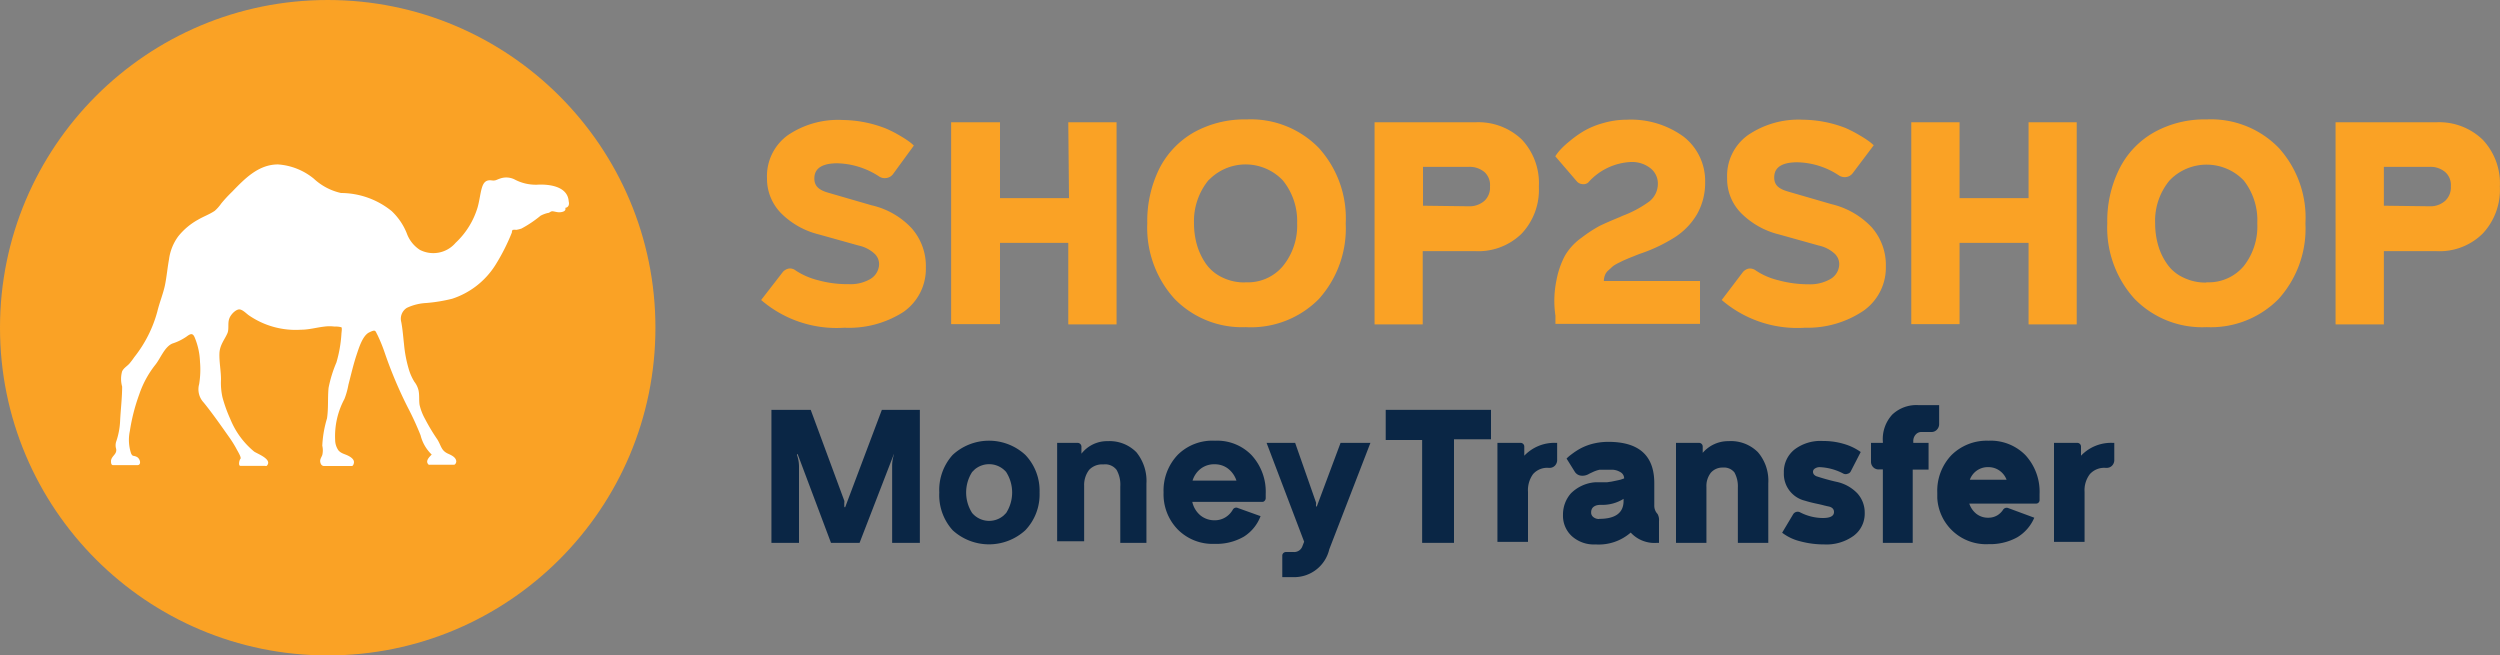 <svg xmlns="http://www.w3.org/2000/svg" width="175" height="45.87" viewBox="0 0 175 45.87"><rect x="0" y="0" width="175" height="45.87" fill="#808080" stroke="none"/><g id="Layer_2" data-name="Layer 2"><g id="Layer_1-2" data-name="Layer 1"><g id="Layer_2-2" data-name="Layer 2"><g id="Layer_1-2-2" data-name="Layer 1-2"><g id="Layer_2-2-2" data-name="Layer 2-2"><g id="Layer_1-2-2-2" data-name="Layer 1-2-2"><path d="M59.11,22.94A8.08,8.08,0,0,1,53.28,21l1.51-1.95a.73.73,0,0,1,.42-.25.63.63,0,0,1,.48.13,5.12,5.12,0,0,0,1.59.69,7.64,7.64,0,0,0,2.13.27,2.73,2.73,0,0,0,1.46-.33,1.24,1.24,0,0,0,.65-.89,1,1,0,0,0-.28-.89,2.37,2.37,0,0,0-1.13-.59l-2.79-.78a5.65,5.65,0,0,1-2.63-1.47,3.44,3.44,0,0,1-1-2.47,3.53,3.53,0,0,1,1.45-3A6.26,6.26,0,0,1,59,8.4a8.51,8.51,0,0,1,3,.59,8.21,8.21,0,0,1,1,.51,7.15,7.15,0,0,1,.68.44,3.47,3.47,0,0,1,.29.25l-1.46,2a.69.69,0,0,1-.46.27.71.71,0,0,1-.53-.12,5.58,5.58,0,0,0-2.91-.91c-1,0-1.55.32-1.6.95s.29.92,1,1.12l3,.87a5.5,5.5,0,0,1,2.8,1.6,4,4,0,0,1,1,2.77,3.67,3.67,0,0,1-1.59,3.11A7.06,7.06,0,0,1,59.11,22.94Z" fill="#faa225"/><path d="M74.78,8.56h3.38V22.71H74.78V17H70v5.69H66.58V8.56H70v5.31h4.83Z" fill="#faa225"/><path d="M87.2,22.9a6.59,6.59,0,0,1-5-2,7.41,7.41,0,0,1-1.89-5.27,8.29,8.29,0,0,1,.84-3.82,6.1,6.1,0,0,1,2.43-2.55,7.3,7.3,0,0,1,3.68-.9,6.64,6.64,0,0,1,5.06,2,7.32,7.32,0,0,1,1.88,5.28,7.39,7.39,0,0,1-1.88,5.29A6.68,6.68,0,0,1,87.2,22.9Zm0-3.14a3.19,3.19,0,0,0,2.6-1.13,4.48,4.48,0,0,0,1-3,4.51,4.51,0,0,0-1-3,3.59,3.59,0,0,0-5.08-.13l-.14.13a4.54,4.54,0,0,0-1,3,5.5,5.5,0,0,0,.22,1.56,4.56,4.56,0,0,0,.64,1.31,2.94,2.94,0,0,0,1.12.92,3.51,3.51,0,0,0,1.59.35Z" fill="#faa225"/><path d="M103.28,8.56a4.4,4.4,0,0,1,3.25,1.21,4.46,4.46,0,0,1,1.19,3.3,4.47,4.47,0,0,1-1.21,3.29,4.34,4.34,0,0,1-3.25,1.22H99.59v5.13H96.22V8.56Zm-.47,5.88a1.58,1.58,0,0,0,1.11-.39,1.27,1.27,0,0,0,.38-1,1.23,1.23,0,0,0-.38-1,1.62,1.62,0,0,0-1.11-.37h-3.2v2.72Z" fill="#faa225"/><path d="M114.75,17.78l-.75.3c-.18.08-.39.16-.59.27a3.05,3.05,0,0,0-.5.28l-.33.3a.85.85,0,0,0-.24.35,1.23,1.23,0,0,0-.07.39H119v3H108.88l0-.57a7.08,7.08,0,0,1,.07-2.47,6,6,0,0,1,.6-1.74,4.07,4.07,0,0,1,1.16-1.25,9.55,9.55,0,0,1,1.27-.83c.31-.15.78-.36,1.42-.62l.17-.08a7.78,7.78,0,0,0,1.87-1,1.56,1.56,0,0,0,.61-1.24,1.35,1.35,0,0,0-.54-1.11,2.08,2.08,0,0,0-1.34-.42,4.25,4.25,0,0,0-3,1.44.5.5,0,0,1-.39.11.57.57,0,0,1-.39-.18l-1.52-1.77a3.58,3.58,0,0,1,.29-.39,5.86,5.86,0,0,1,.68-.64,7.75,7.75,0,0,1,1-.72,5.67,5.67,0,0,1,1.37-.57,5.85,5.85,0,0,1,1.66-.24,6.25,6.25,0,0,1,4,1.2,3.93,3.93,0,0,1,1.49,3.18,4.44,4.44,0,0,1-.56,2.22,4.8,4.8,0,0,1-1.55,1.62A11.2,11.2,0,0,1,114.75,17.78Z" fill="#faa225"/><path d="M126.35,22.94A8.11,8.11,0,0,1,120.52,21L122,19.05a.73.73,0,0,1,.42-.25.68.68,0,0,1,.48.13,4.9,4.9,0,0,0,1.59.69,8,8,0,0,0,2.13.28,2.83,2.83,0,0,0,1.46-.34,1.22,1.22,0,0,0,.65-.89,1,1,0,0,0-.28-.89,2.37,2.37,0,0,0-1.13-.59l-2.79-.78a5.65,5.65,0,0,1-2.63-1.47,3.39,3.39,0,0,1-1-2.47,3.5,3.5,0,0,1,1.44-3,6.28,6.28,0,0,1,3.85-1.09,8.5,8.5,0,0,1,3,.58,9,9,0,0,1,1,.52,7.15,7.15,0,0,1,.68.44,3.47,3.47,0,0,1,.29.25l-1.46,1.94a.7.7,0,0,1-.45.28.74.74,0,0,1-.54-.12,5.46,5.46,0,0,0-2.9-.91c-1,0-1.56.31-1.61.95s.3.91,1,1.11l3,.87a5.66,5.66,0,0,1,2.81,1.61,4,4,0,0,1,1,2.76,3.69,3.69,0,0,1-1.59,3.11A7,7,0,0,1,126.35,22.94Z" fill="#faa225"/><path d="M142,8.56h3.37V22.71H142V17h-4.83v5.69h-3.38V8.56h3.38v5.31H142Z" fill="#faa225"/><path d="M154.46,22.9a6.61,6.61,0,0,1-5.06-2,7.41,7.41,0,0,1-1.89-5.27,8.18,8.18,0,0,1,.85-3.82,6,6,0,0,1,2.43-2.55,7.24,7.24,0,0,1,3.67-.9,6.61,6.61,0,0,1,5.06,2,7.27,7.27,0,0,1,1.86,5.28,7.35,7.35,0,0,1-1.88,5.29A6.66,6.66,0,0,1,154.46,22.9Zm0-3.14a3.21,3.21,0,0,0,2.6-1.13,4.48,4.48,0,0,0,.95-3,4.51,4.51,0,0,0-.95-3A3.6,3.6,0,0,0,152,12.5l-.14.14a4.43,4.43,0,0,0-1,3,5.5,5.5,0,0,0,.22,1.56,4.31,4.31,0,0,0,.64,1.31,2.78,2.78,0,0,0,1.12.92,3.51,3.51,0,0,0,1.59.35Z" fill="#faa225"/><path d="M170.53,8.56a4.39,4.39,0,0,1,3.25,1.21,4.44,4.44,0,0,1,1.21,3.3,4.47,4.47,0,0,1-1.21,3.29,4.3,4.3,0,0,1-3.25,1.22h-3.66v5.13h-3.38V8.56Zm-.46,5.88a1.54,1.54,0,0,0,1.1-.39,1.28,1.28,0,0,0,.39-1,1.21,1.21,0,0,0-.39-1,1.58,1.58,0,0,0-1.1-.37h-3.2v2.72Z" fill="#faa225"/></g></g><path d="M64.39,28.69V38H62.45V32.61a2.53,2.53,0,0,1,.12-.77,0,0,0,0,0,0-.05.05.05,0,0,0,0,0h0L60.17,38h-2l-2.33-6.2a.05.05,0,0,0-.05,0,0,0,0,0,0,0,.05,2.45,2.45,0,0,1,.14.8V38H54V28.69h2.75l2.35,6.36a.4.4,0,0,1,0,.15v.24s0,.07.06.07h0l2.57-6.82Z" fill="#0a2645"/><path d="M71.77,37.12a3.77,3.77,0,0,1-5.08,0,3.66,3.66,0,0,1-.94-2.64,3.66,3.66,0,0,1,.94-2.64,3.75,3.75,0,0,1,5.08,0,3.63,3.63,0,0,1,1,2.64A3.63,3.63,0,0,1,71.77,37.12Zm-3.72-1.21a1.56,1.56,0,0,0,2.2.18l.18-.18a2.66,2.66,0,0,0,0-2.87,1.57,1.57,0,0,0-2.2-.18l-.18.18A2.66,2.66,0,0,0,68.05,35.91Z" fill="#0a2645"/><path d="M77.55,30.88a2.63,2.63,0,0,1,2,.78,3.18,3.18,0,0,1,.7,2.2V38H78.42V34.06a2.1,2.1,0,0,0-.26-1.17,1,1,0,0,0-.92-.38,1.25,1.25,0,0,0-1,.38A1.74,1.74,0,0,0,75.89,34v3.89H74V31h1.43a.27.27,0,0,1,.27.25v.51A2.28,2.28,0,0,1,77.55,30.88Z" fill="#0a2645"/><path d="M85.05,30.85a3.35,3.35,0,0,1,2.55,1,3.78,3.78,0,0,1,1,2.72v.31a.27.27,0,0,1-.08.18.2.2,0,0,1-.18.07H83.46a1.72,1.72,0,0,0,.56.94,1.55,1.55,0,0,0,1,.35,1.42,1.42,0,0,0,.78-.22,1.49,1.49,0,0,0,.5-.53.27.27,0,0,1,.35-.11l1.59.57a2.91,2.91,0,0,1-1.16,1.43,3.83,3.83,0,0,1-2.06.51,3.43,3.43,0,0,1-2.57-1,3.53,3.53,0,0,1-1-2.6,3.62,3.62,0,0,1,1-2.64A3.44,3.44,0,0,1,85.05,30.85Zm0,1.65a1.54,1.54,0,0,0-1,.31,1.66,1.66,0,0,0-.57.83h3.07a1.75,1.75,0,0,0-.58-.83A1.5,1.5,0,0,0,85.05,32.5Z" fill="#0a2645"/><path d="M93.84,31h2.09l-2.88,7.45a2.52,2.52,0,0,1-2.4,1.95h-.89v-1.5a.24.24,0,0,1,.07-.18.27.27,0,0,1,.18-.08h.52a.61.61,0,0,0,.64-.41l.12-.31L88.66,31h2l1.46,4.17a.31.31,0,0,1,0,.13v.1a.08.08,0,0,0,.05.07h0Z" fill="#0a2645"/><path d="M104.37,28.69v2.06h-2.59V38H99.55v-7.2H97V28.69Z" fill="#0a2645"/><path d="M108.88,31H109v1.17a.56.56,0,0,1-.15.42.51.51,0,0,1-.39.16h-.06a1.32,1.32,0,0,0-1.08.43,1.91,1.91,0,0,0-.36,1.25v3.5h-2.14V31h1.62a.26.26,0,0,1,.26.25v.65A2.9,2.9,0,0,1,108.88,31Z" fill="#0a2645"/><path d="M116,35.93a.85.85,0,0,1,.13.54V38H116a2.26,2.26,0,0,1-1.85-.72,3.4,3.4,0,0,1-2.46.83,2.3,2.3,0,0,1-1.65-.57,1.93,1.93,0,0,1-.63-1.5,2.23,2.23,0,0,1,.55-1.5,2.69,2.69,0,0,1,1.69-.78l.42,0,.41,0,.34-.05.34-.07.27-.06.26-.09v0a.5.5,0,0,0-.28-.45,1.15,1.15,0,0,0-.62-.16h-.31l-.27,0-.24,0-.19.05-.19.07-.15.07-.15.07-.13.07a.88.88,0,0,1-.53.08.59.59,0,0,1-.39-.26l-.58-.93a2.52,2.52,0,0,1,.35-.3,5,5,0,0,1,.59-.39,3.91,3.91,0,0,1,.9-.35,4.45,4.45,0,0,1,1.09-.13q3.21,0,3.21,2.89v1.55a.84.84,0,0,0,.23.61Zm-4.06.39q1.71,0,1.71-1.26v-.14a2.81,2.81,0,0,1-1.6.42c-.44,0-.67.2-.67.52a.39.39,0,0,0,.16.34.62.62,0,0,0,.4.13Z" fill="#0a2645"/><path d="M121,30.88a2.67,2.67,0,0,1,2.06.78,3.06,3.06,0,0,1,.72,2.17V38h-2.13V34.13a2,2,0,0,0-.24-1.06.93.93,0,0,0-.81-.34,1.07,1.07,0,0,0-.84.36,1.51,1.51,0,0,0-.31,1V38h-2.13V31h1.62a.26.26,0,0,1,.25.25v.45A2.35,2.35,0,0,1,121,30.88Z" fill="#0a2645"/><path d="M127.71,38.11a6.45,6.45,0,0,1-1.7-.22,3.41,3.41,0,0,1-1.26-.6l.77-1.29a.37.37,0,0,1,.5-.13l0,0a3.48,3.48,0,0,0,1.58.39q.78,0,.78-.42c0-.2-.13-.34-.39-.39s-.43-.11-.77-.18-.65-.15-.87-.22a1.93,1.93,0,0,1-1.48-1.95,2,2,0,0,1,.74-1.63,3,3,0,0,1,2-.6,5,5,0,0,1,1.48.21,3.89,3.89,0,0,1,1.16.56L129.55,33a.31.31,0,0,1-.21.16.37.37,0,0,1-.29,0,3.9,3.9,0,0,0-1.67-.46.59.59,0,0,0-.34.1.26.26,0,0,0-.13.23.3.3,0,0,0,.08.2.49.49,0,0,0,.23.13c.43.14.86.26,1.3.36a2.82,2.82,0,0,1,1.5.82,2,2,0,0,1,.51,1.36,1.93,1.93,0,0,1-.78,1.61A3.24,3.24,0,0,1,127.71,38.11Z" fill="#0a2645"/><path d="M134.3,28.36h1.44v1.33a.55.55,0,0,1-.16.39.51.51,0,0,1-.39.16h-.67a.52.52,0,0,0-.43.19.67.67,0,0,0-.16.47V31H135v1.87h-1.11V38H131.8V32.86h-.27a.53.53,0,0,1-.41-.16.54.54,0,0,1-.15-.39V31h.83v-.09a2.52,2.52,0,0,1,.66-1.89A2.45,2.45,0,0,1,134.3,28.36Z" fill="#0a2645"/><path d="M139.19,30.85a3.41,3.41,0,0,1,2.58,1,3.78,3.78,0,0,1,1,2.74V35a.24.24,0,0,1-.07.18.23.23,0,0,1-.19.07h-4.66a1.52,1.52,0,0,0,.5.72,1.31,1.31,0,0,0,.83.27,1.21,1.21,0,0,0,.67-.19,1.29,1.29,0,0,0,.38-.39.3.3,0,0,1,.36-.09l1.81.67a2.94,2.94,0,0,1-1.19,1.37,3.93,3.93,0,0,1-2,.48,3.42,3.42,0,0,1-3.6-3.23c0-.12,0-.24,0-.37a3.61,3.61,0,0,1,1-2.64A3.51,3.51,0,0,1,139.19,30.85Zm0,1.85a1.33,1.33,0,0,0-1.3.88h2.57a1.37,1.37,0,0,0-.5-.64A1.32,1.32,0,0,0,139.19,32.7Z" fill="#0a2645"/><path d="M147.87,31H148v1.17a.56.56,0,0,1-.15.42.51.51,0,0,1-.39.16h-.07a1.35,1.35,0,0,0-1.1.44,1.86,1.86,0,0,0-.37,1.24v3.5h-2.14V31h1.63a.26.26,0,0,1,.26.25v.65A2.9,2.9,0,0,1,147.87,31Z" fill="#0a2645"/><circle cx="22.94" cy="22.94" r="22.94" fill="#faa225"/><path d="M39.81,14.1c-.07-1.08-1.41-1.22-2.23-1.17A3.17,3.17,0,0,1,36,12.55a1.31,1.31,0,0,0-1-.05c-.27.09-.3.16-.57.13-.46-.07-.61.21-.71.56s-.16.87-.28,1.3A5.6,5.6,0,0,1,31.89,17a2.05,2.05,0,0,1-2.5.49,2.31,2.31,0,0,1-.92-1.17,4.37,4.37,0,0,0-1.06-1.55,5.67,5.67,0,0,0-3.54-1.26,4.1,4.1,0,0,1-1.9-1,4.43,4.43,0,0,0-2.51-1c-1.37,0-2.33,1-3.22,1.92a9.59,9.59,0,0,0-.75.81,2.86,2.86,0,0,1-.46.52c-.37.25-.78.39-1.17.62a4.67,4.67,0,0,0-1.38,1.16,3.47,3.47,0,0,0-.65,1.62c-.11.6-.16,1.2-.28,1.79s-.39,1.24-.54,1.87A8.83,8.83,0,0,1,9.4,25a5.3,5.3,0,0,1-.34.45c-.17.19-.39.3-.51.54a1.94,1.94,0,0,0,0,1.07c0,.77-.1,1.58-.14,2.36a5.1,5.1,0,0,1-.28,1.5.85.85,0,0,0,0,.5c.07.39-.31.47-.36.83,0,.13,0,.31.15.31h1.7c.3,0,.2-.46-.05-.58s-.27,0-.39-.23a3,3,0,0,1-.09-1.58,13.29,13.29,0,0,1,.66-2.57,6.88,6.88,0,0,1,1.12-2.06c.36-.44.64-1.25,1.19-1.49a3.72,3.72,0,0,0,1-.49c.28-.21.44-.27.58.09A4.86,4.86,0,0,1,14,25.33a6.28,6.28,0,0,1-.06,1.56,1.35,1.35,0,0,0,.32,1.29c.63.78,1.2,1.6,1.78,2.42a7.85,7.85,0,0,1,.49.78c.1.2.39.64.3.74s-.16.49,0,.49h1.73a.14.14,0,0,0,.11,0c.44-.45-.65-.84-.88-1a5.73,5.73,0,0,1-1.67-2.28,9.94,9.94,0,0,1-.55-1.53,4.69,4.69,0,0,1-.1-1.24c0-.6-.13-1.22-.11-1.82s.39-1,.57-1.44c.11-.31,0-.67.12-1s.5-.67.73-.64.47.3.65.42a5.77,5.77,0,0,0,3.65,1c.55,0,1.09-.16,1.64-.22a2.66,2.66,0,0,1,.69,0,1.54,1.54,0,0,1,.49.05c.06.05,0,.39,0,.46a9,9,0,0,1-.35,2A8.86,8.86,0,0,0,23,27.15c-.07.71,0,1.42-.11,2.14a7.81,7.81,0,0,0-.33,1.91,1.43,1.43,0,0,1,0,.65c-.06.17-.18.3-.14.5s.15.27.26.27H24.6c.06,0,.11,0,.16-.16.1-.29-.22-.48-.43-.58s-.48-.15-.65-.37a1.3,1.3,0,0,1-.22-.72,5.5,5.5,0,0,1,.65-2.86,5.29,5.29,0,0,0,.28-1c.18-.69.34-1.39.56-2.06.16-.47.42-1.37.89-1.6s.42-.12.58.17a11.05,11.05,0,0,1,.52,1.28,29.9,29.9,0,0,0,1.62,3.83,20.67,20.67,0,0,1,.88,1.92,2.81,2.81,0,0,0,.78,1.35c-.18.18-.48.47-.21.71a.11.11,0,0,0,.08,0h1.69c.08,0,.14-.1.16-.21,0-.3-.33-.45-.55-.55-.51-.22-.49-.54-.77-1a13.89,13.89,0,0,1-.86-1.43,3.77,3.77,0,0,1-.39-1c-.05-.32,0-.65-.07-1a1.56,1.56,0,0,0-.29-.61,3.57,3.57,0,0,1-.39-.87,9,9,0,0,1-.34-1.78c-.06-.51-.09-1-.19-1.53a.9.9,0,0,1,.39-1,3.59,3.59,0,0,1,1.36-.34,11.15,11.15,0,0,0,1.82-.3,5.65,5.65,0,0,0,3-2.33,14.21,14.21,0,0,0,1.17-2.3s0-.16.07-.19a1,1,0,0,1,.24,0A2.26,2.26,0,0,0,36.5,16a8,8,0,0,0,1.34-.9,2.15,2.15,0,0,1,.5-.19c.13,0,.19-.12.32-.12s.34.08.52.07.47-.07.39-.31C39.82,14.51,39.86,14.29,39.81,14.1Z" fill="#fff"/></g></g></g></g></svg>